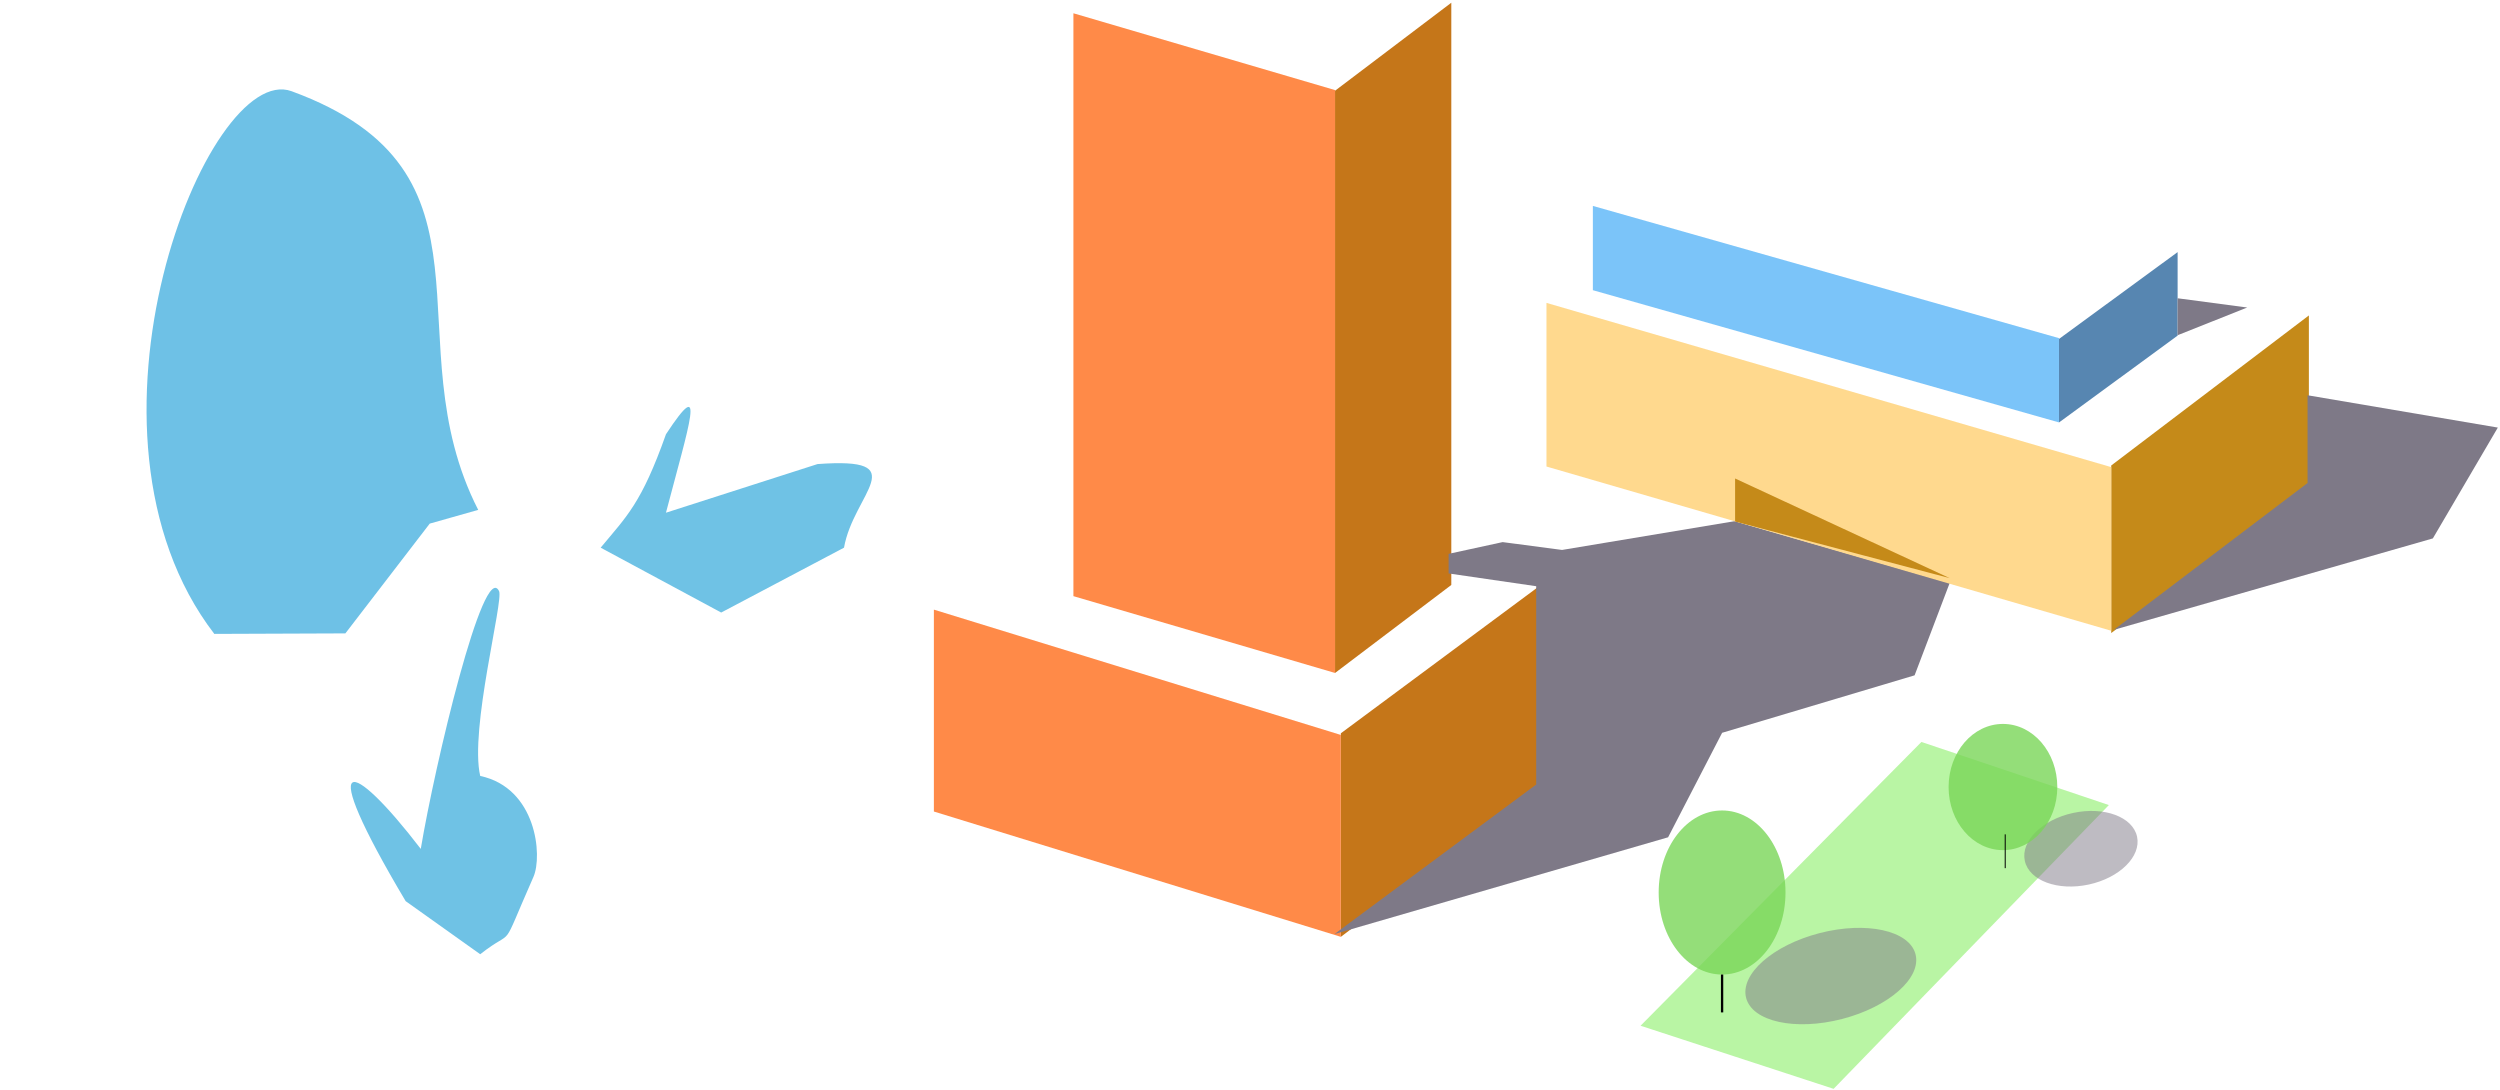 <svg width="752" height="328" viewBox="0 0 752 328" fill="none" xmlns="http://www.w3.org/2000/svg">
<path d="M401.578 27.293L436.553 0.819V175.955L401.578 202.429V27.293Z" fill="#C57619"/>
<path d="M403.325 220.577L462.572 176.64V236.894L403.325 281.8V220.577Z" fill="#C57619"/>
<path d="M322.882 3.993L401.577 27.099V202.428L322.882 179.323V3.993Z" fill="#FF8A48"/>
<path d="M280.912 183.378L403.326 221.072V281.802L280.912 244.108V183.378Z" fill="#FF8A48"/>
<path d="M501.763 251.856L401.412 280.966L462.086 235.984V176.335L435.74 172.494V166.601L451.991 163.065L469.868 165.422L521.749 156.778L586.468 175.358L575.912 203.139L518.014 220.426L501.763 251.856Z" fill="#7E7987"/>
<path d="M619.347 101.955L655.028 75.831V100.953L619.347 127.077V101.955Z" fill="#5786B1"/>
<path d="M635.053 140.02L694.511 94.882V145.284L635.053 190.423V140.02Z" fill="#C58A19"/>
<path d="M479.135 61.94L619.344 101.714V127.065L479.135 87.291V61.94Z" fill="#7BC4F9"/>
<path d="M465.177 91.108L635.053 140.509V189.73L465.177 140.329V91.108Z" fill="#FFD98E"/>
<path d="M694.112 118.892V145.284L635.847 189.457L731.803 161.952L751.346 128.615L694.112 118.892Z" fill="#7E7987"/>
<path d="M675.964 92.499L655.024 100.834V89.721L675.964 92.499Z" fill="#7E7987"/>
<path d="M521.915 143.931V156.876L586.469 173.907L521.915 143.931Z" fill="#C58A19"/>
<path d="M551.547 327.523L493.479 308.541L577.96 223.181L634.351 242.163L551.547 327.523Z" fill="#A8F28D" fill-opacity="0.8"/>
<ellipse rx="13.344" ry="26.317" transform="matrix(0.253 0.968 -0.968 0.25 550.71 293.597)" fill="#7E7987" fill-opacity="0.5"/>
<ellipse cx="518.005" cy="268.466" rx="19.076" ry="24.677" fill="#79D658" fill-opacity="0.8"/>
<path d="M518.005 293.143V304.532" stroke="black" stroke-width="0.7"/>
<ellipse rx="11.023" ry="17.277" transform="matrix(0.213 0.977 -0.977 0.211 625.945 255.3)" fill="#7E7987" fill-opacity="0.5"/>
<ellipse cx="602.488" cy="236.739" rx="16.351" ry="18.982" fill="#79D658" fill-opacity="0.8"/>
<path d="M603.168 250.975V261.144" stroke="black" stroke-width="0.3"/>
<path d="M150.113 177.796C145.468 168.397 130.837 229.826 126.569 255.349C105.618 228.018 94.179 224.27 122.019 271.061L144.446 287.032C155.508 278.347 149.905 287.726 160.454 263.784C163.266 257.404 161.351 236.989 144.446 233.406C141.189 219.445 151.535 180.673 150.113 177.796Z" fill="#6FC2E5"/>
<path d="M87.715 27.439C62.377 18.157 17.817 129.992 64.467 190.678L103.89 190.523L129.267 157.5L143.847 153.374C117.666 102.238 153.872 51.675 87.715 27.439Z" fill="#4AB2DF" fill-opacity="0.8"/>
<path d="M200.32 130.629C192.95 151.429 188.506 155.309 180.679 164.74L216.932 184.253L253.88 164.74C256.733 148.402 275.303 137.441 245.913 139.592L200.32 154.224C207.283 127.634 212.685 111.812 200.32 130.629Z" fill="#6FC2E5"/>
</svg>
